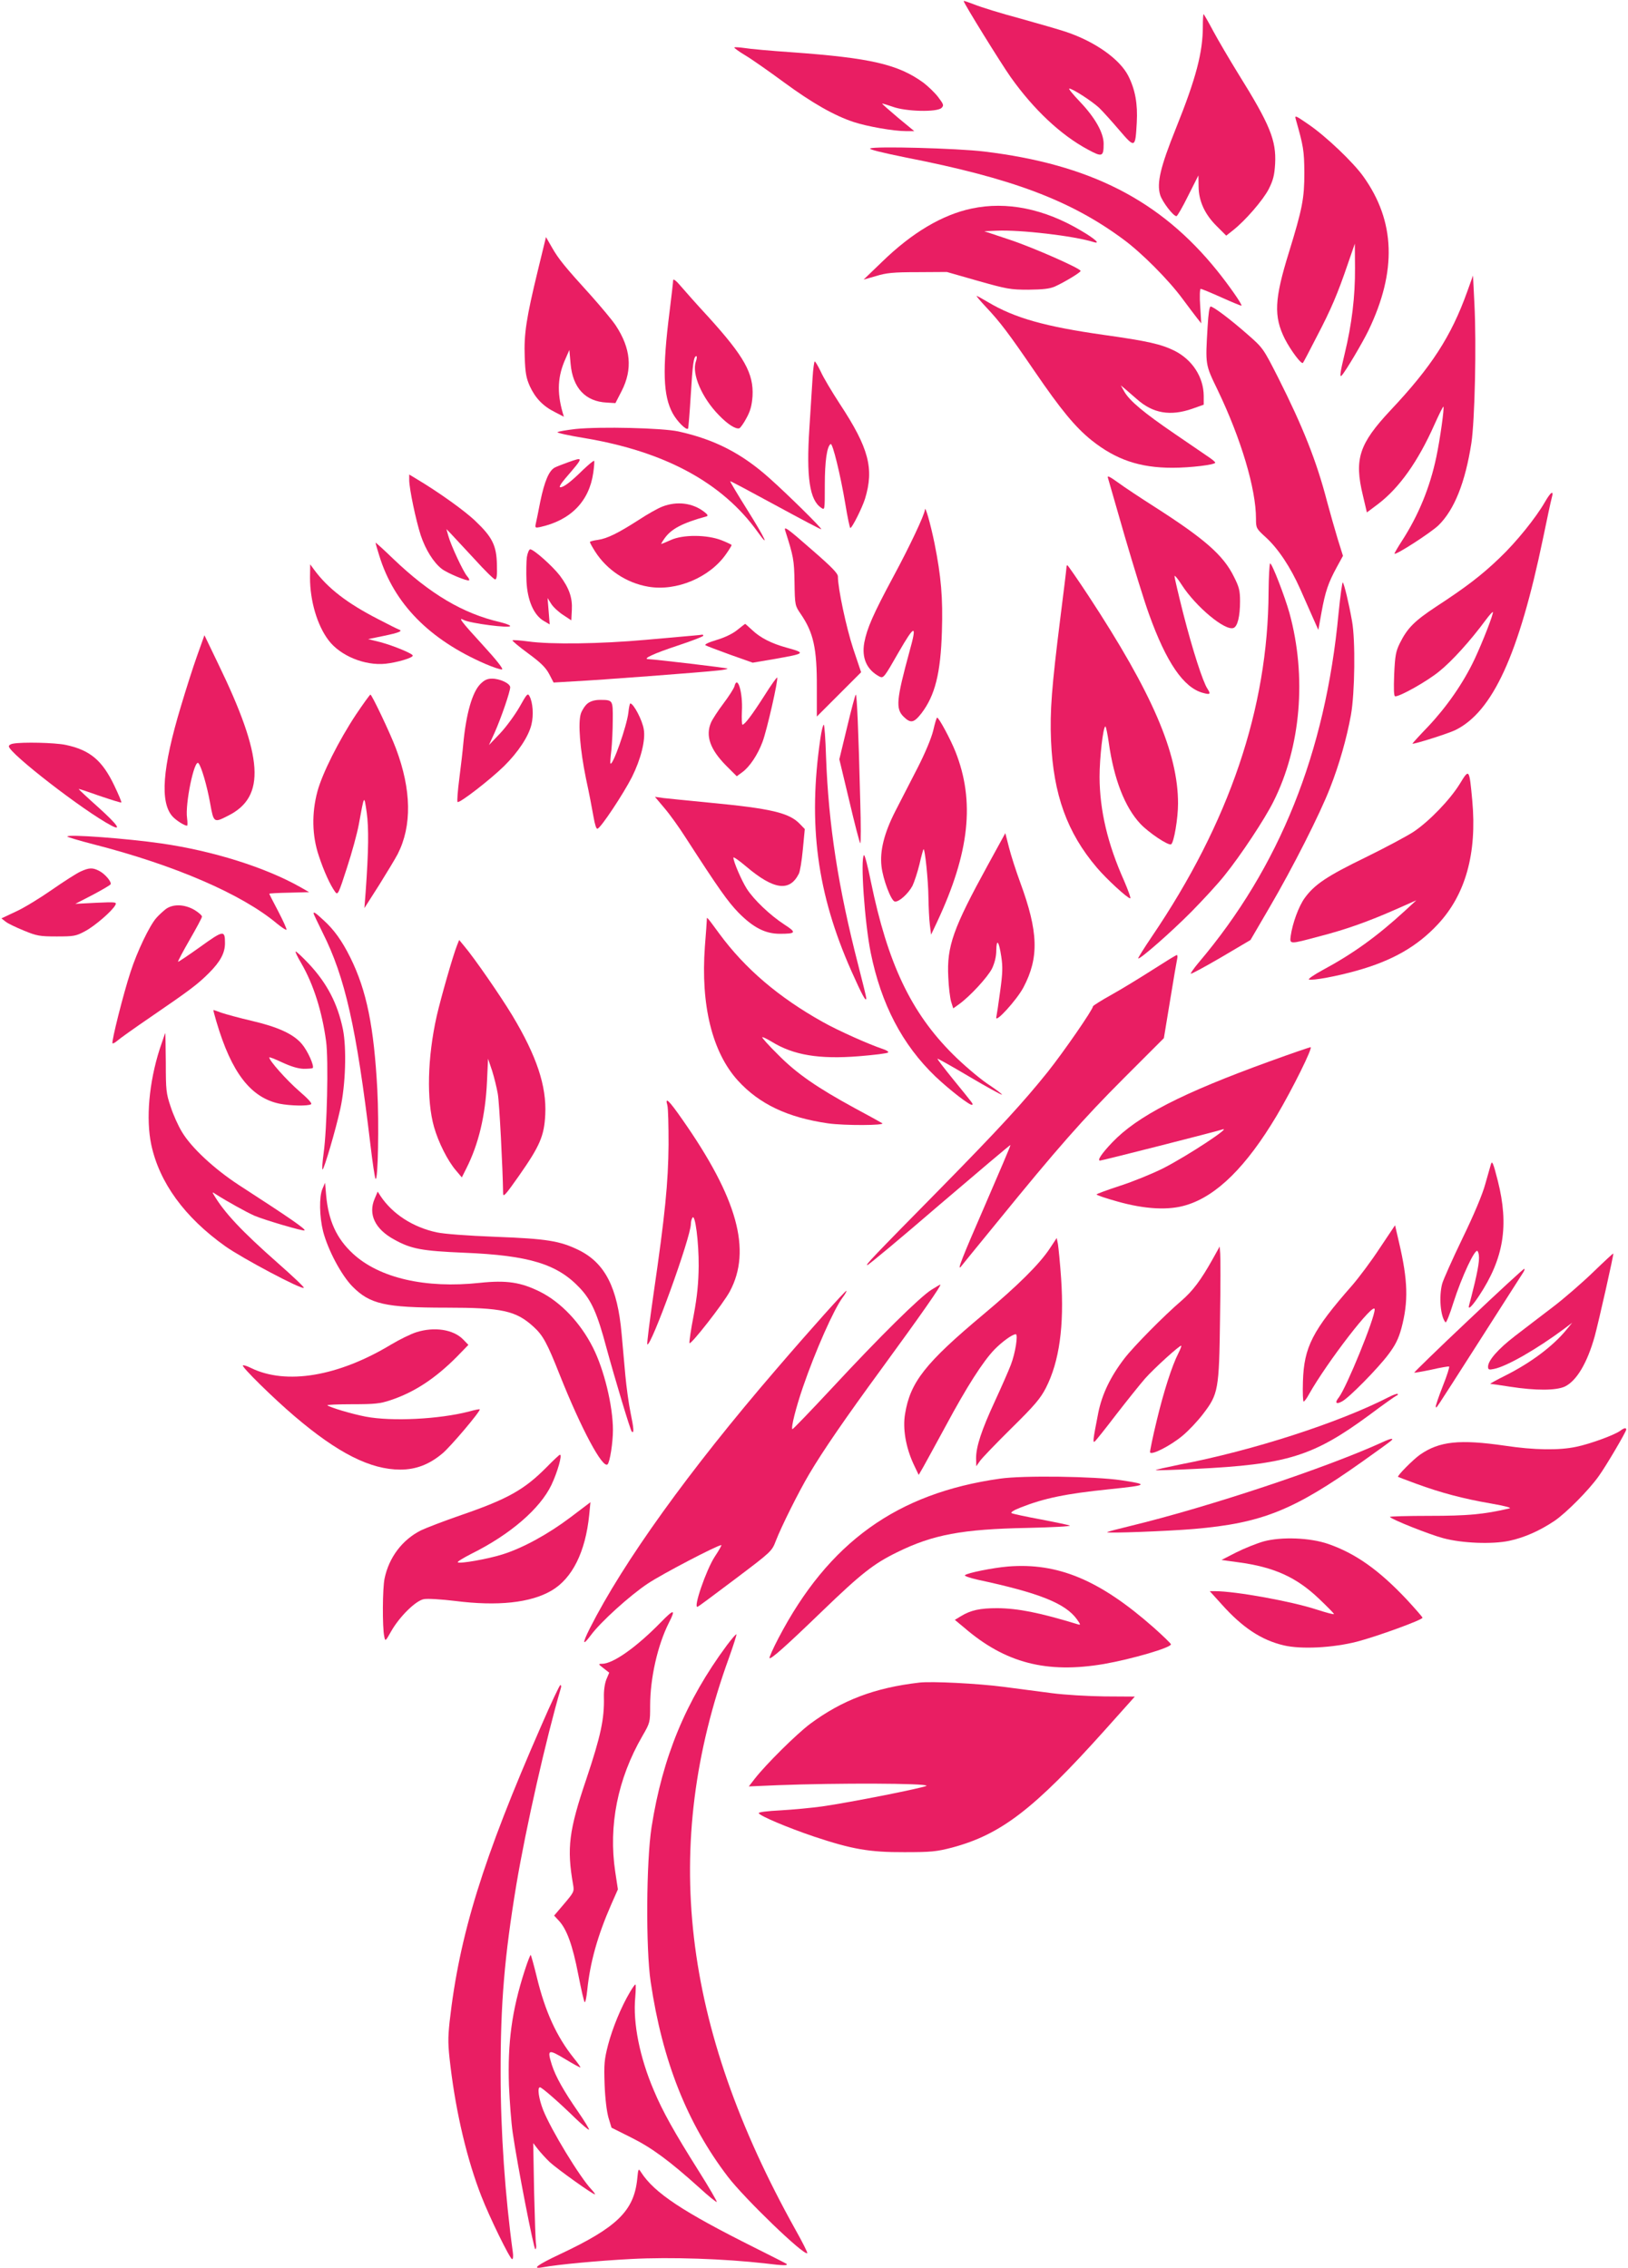 <?xml version="1.0" standalone="no"?>
<!DOCTYPE svg PUBLIC "-//W3C//DTD SVG 20010904//EN"
 "http://www.w3.org/TR/2001/REC-SVG-20010904/DTD/svg10.dtd">
<svg version="1.0" xmlns="http://www.w3.org/2000/svg"
 width="919pt" height="1280pt" viewBox="0 0 919 1280"
 preserveAspectRatio="xMidYMid meet">
<g transform="translate(0,1280) scale(0.1,-0.1)"
fill="#e91e63" stroke="none">
<path d="M5440 12794 c0 -12 210 -351 265 -429 130 -183 283 -327 436 -409 81
-44 89 -41 89 33 0 61 -48 147 -134 237 -39 41 -66 74 -60 74 19 0 128 -71
168 -108 21 -20 72 -77 114 -126 89 -104 91 -103 99 42 6 106 -9 187 -48 264
-48 94 -186 192 -348 247 -35 12 -152 46 -260 76 -109 29 -225 65 -259 79 -34
13 -62 23 -62 20z"/>
<path d="M6790 12651 c0 -146 -38 -292 -151 -573 -89 -221 -110 -311 -90 -378
12 -39 74 -120 92 -120 5 0 35 52 66 115 l58 115 1 -63 c1 -83 35 -157 104
-225 l52 -52 38 30 c71 56 170 171 202 233 25 50 32 77 36 142 7 133 -28 220
-210 512 -48 78 -111 185 -139 237 -28 53 -53 96 -55 96 -2 0 -4 -31 -4 -69z"/>
<path d="M4145 12532 c-2 -2 26 -23 63 -45 37 -22 135 -91 218 -152 158 -116
284 -188 394 -224 76 -25 225 -51 293 -51 l48 0 -91 75 c-49 42 -90 77 -90 80
0 2 26 -6 58 -17 74 -28 252 -32 277 -7 14 14 12 20 -19 61 -19 25 -57 61 -83
81 -143 104 -299 140 -743 172 -118 8 -239 19 -267 24 -29 4 -55 6 -58 3z"/>
<path d="M7314 12129 c44 -155 48 -178 49 -304 0 -145 -11 -202 -87 -449 -82
-264 -87 -361 -23 -489 33 -64 93 -145 102 -135 2 1 37 68 78 148 81 155 117
239 177 415 l38 110 1 -137 c1 -162 -18 -318 -58 -483 -26 -106 -30 -139 -17
-124 23 25 117 184 151 254 161 335 152 616 -29 869 -57 80 -211 227 -311 295
-70 48 -77 52 -71 30z"/>
<path d="M4912 11962 c-8 -5 64 -23 202 -51 598 -117 928 -241 1226 -461 105
-77 256 -229 335 -336 33 -44 70 -94 83 -110 l23 -29 -6 98 c-4 53 -2 97 3 97
4 0 58 -22 118 -49 60 -27 111 -48 112 -46 6 5 -71 115 -137 197 -321 398
-718 601 -1317 673 -148 18 -623 31 -642 17z"/>
<path d="M5485 11623 c-166 -35 -336 -136 -504 -299 l-106 -102 70 20 c58 18
98 22 235 22 l165 1 175 -50 c163 -46 183 -50 285 -50 83 1 120 5 150 18 51
23 145 79 145 88 0 14 -272 134 -403 177 l-141 47 70 3 c133 6 435 -29 547
-64 42 -13 10 17 -70 64 -208 124 -421 167 -618 125z"/>
<path d="M3036 11273 c-65 -268 -79 -358 -74 -488 3 -91 9 -120 29 -165 31
-67 75 -113 142 -146 l50 -26 -7 24 c-33 116 -28 206 17 305 l21 48 7 -78 c12
-136 83 -213 204 -219 l49 -3 35 68 c63 123 52 241 -33 370 -19 29 -82 104
-138 167 -150 165 -185 208 -222 273 l-34 59 -46 -189z"/>
<path d="M8282 11153 c-90 -251 -202 -424 -433 -669 -177 -189 -205 -275 -156
-478 l23 -98 64 48 c119 91 224 238 317 447 26 58 49 104 51 102 6 -6 -19
-185 -40 -284 -36 -172 -101 -330 -195 -475 -24 -37 -43 -70 -41 -71 9 -8 207
120 249 161 89 88 150 240 185 464 19 127 29 552 17 785 l-8 160 -33 -92z"/>
<path d="M3800 11219 c0 -8 -9 -87 -20 -175 -42 -332 -37 -478 18 -578 25 -45
76 -96 86 -85 2 2 9 85 15 184 11 184 17 225 32 225 4 0 3 -14 -3 -31 -24 -69
34 -204 130 -302 50 -52 96 -81 116 -74 6 3 25 29 40 58 22 40 30 70 34 123 7
128 -46 223 -249 447 -63 68 -133 147 -156 174 -24 29 -42 43 -43 34z"/>
<path d="M5567 11066 c79 -84 126 -146 273 -361 149 -218 230 -316 322 -390
137 -109 271 -155 456 -155 101 0 242 17 242 29 0 3 -13 15 -29 26 -16 11
-104 71 -196 134 -179 122 -259 189 -289 242 l-19 34 24 -20 c13 -11 43 -37
67 -58 90 -80 188 -97 312 -54 l65 23 0 50 c-1 106 -64 203 -164 254 -77 38
-152 55 -401 90 -331 47 -502 95 -653 185 -32 19 -61 35 -64 35 -3 0 21 -29
54 -64z"/>
<path d="M6817 10958 c-13 -220 -14 -213 57 -360 132 -275 216 -557 216 -725
0 -53 1 -56 55 -105 71 -65 140 -169 195 -293 24 -55 57 -129 73 -165 l29 -65
18 100 c21 116 38 166 86 254 l35 64 -30 96 c-16 53 -43 148 -60 211 -59 228
-137 423 -276 699 -84 165 -85 167 -173 244 -98 86 -191 156 -208 157 -7 0
-13 -41 -17 -112z"/>
<path d="M4587 10668 c-3 -51 -11 -179 -18 -284 -18 -277 1 -407 67 -450 20
-14 20 -13 20 129 0 133 12 218 33 231 11 7 55 -172 83 -339 12 -74 25 -135
28 -135 10 0 67 114 83 165 52 170 22 286 -142 535 -45 69 -94 151 -108 183
-15 31 -30 57 -34 57 -3 0 -9 -42 -12 -92z"/>
<path d="M3250 10379 c-52 -6 -98 -14 -103 -18 -4 -4 64 -19 150 -33 456 -76
781 -252 980 -530 71 -99 42 -36 -57 122 -56 89 -100 163 -98 164 2 2 117 -60
257 -136 140 -76 255 -137 257 -135 5 5 -192 199 -291 287 -157 141 -311 220
-515 265 -92 20 -440 28 -580 14z"/>
<path d="M3204 10190 c-28 -10 -61 -23 -73 -29 -32 -18 -57 -76 -81 -191 -11
-58 -23 -115 -26 -128 -4 -20 -2 -22 23 -17 174 38 279 145 302 307 5 35 7 65
5 67 -3 3 -30 -20 -62 -50 -70 -69 -110 -99 -129 -99 -9 0 2 19 29 51 105 122
105 122 12 89z"/>
<path d="M2310 10091 c0 -49 38 -229 65 -312 27 -81 72 -153 118 -189 30 -24
148 -73 155 -65 3 3 -2 13 -11 23 -21 23 -92 175 -106 227 l-11 39 28 -29 c16
-17 75 -81 132 -142 56 -62 108 -113 115 -113 9 0 12 23 10 83 -2 108 -26 156
-121 246 -61 59 -213 167 -336 240 l-38 23 0 -31z"/>
<path d="M6254 10104 c3 -11 46 -159 95 -330 50 -171 111 -369 137 -440 98
-273 195 -414 303 -444 43 -12 47 -8 27 23 -26 39 -84 219 -137 426 -27 107
-49 201 -49 209 0 8 19 -14 41 -49 80 -124 245 -261 292 -243 23 8 37 66 37
150 0 61 -5 81 -35 140 -59 120 -164 212 -445 392 -80 51 -174 113 -209 139
-46 33 -62 41 -57 27z"/>
<path d="M8720 9965 c-51 -88 -160 -224 -256 -315 -102 -98 -192 -166 -356
-273 -124 -82 -163 -121 -206 -207 -23 -47 -27 -70 -32 -177 -3 -83 -2 -123 6
-123 29 0 178 84 246 139 72 57 178 174 265 292 20 27 38 47 40 45 6 -6 -57
-168 -103 -266 -63 -134 -158 -270 -262 -380 -50 -52 -90 -96 -89 -97 6 -5
199 56 241 76 212 103 360 427 496 1081 22 107 44 210 49 228 14 49 -4 38 -39
-23z"/>
<path d="M3739 9941 c-26 -10 -86 -44 -133 -75 -117 -75 -177 -105 -231 -113
-25 -3 -45 -9 -45 -12 0 -4 13 -28 29 -53 66 -104 177 -178 300 -199 159 -28
349 52 441 186 17 24 30 46 30 49 0 2 -26 15 -57 27 -82 32 -218 33 -287 1
-27 -12 -51 -22 -53 -22 -2 0 6 14 18 31 38 54 100 87 238 125 9 3 6 10 -12
24 -66 52 -155 63 -238 31z"/>
<path d="M5221 9923 c-2 -28 -83 -201 -179 -379 -114 -212 -148 -291 -163
-370 -16 -88 14 -155 87 -193 21 -10 27 -2 105 135 94 163 107 164 63 7 -74
-272 -79 -323 -33 -368 40 -39 58 -35 101 20 76 100 108 225 115 461 6 189 -4
310 -42 499 -23 112 -53 216 -54 188z"/>
<path d="M4433 9804 c46 -145 50 -163 52 -290 2 -131 3 -132 35 -179 72 -105
92 -194 91 -415 l0 -164 125 125 125 125 -45 134 c-39 119 -86 339 -86 406 0
18 -34 53 -141 146 -148 130 -166 142 -156 112z"/>
<path d="M2120 9737 c0 -3 9 -36 21 -73 83 -271 283 -474 599 -611 44 -19 87
-33 94 -31 9 2 -32 54 -109 138 -122 133 -142 160 -107 141 36 -19 262 -48
262 -34 0 5 -26 14 -57 22 -209 48 -396 159 -603 357 -55 53 -100 94 -100 91z"/>
<path d="M2974 9655 c-3 -25 -4 -86 -2 -135 5 -108 41 -191 97 -224 l34 -20
-6 75 -6 74 20 -32 c11 -18 41 -46 67 -63 l47 -31 3 58 c4 70 -15 124 -68 195
-41 53 -146 147 -167 148 -6 0 -15 -20 -19 -45z"/>
<path d="M7161 9458 c-3 -656 -222 -1300 -659 -1944 -44 -65 -79 -121 -77
-123 8 -8 184 146 300 263 66 67 151 159 188 206 92 114 226 317 275 415 156
310 189 707 91 1065 -27 96 -98 280 -109 280 -4 0 -8 -73 -9 -162z"/>
<path d="M1750 9540 c0 -132 41 -270 105 -354 66 -87 204 -144 321 -132 65 7
154 33 154 46 0 11 -106 55 -183 76 l-69 17 87 18 c88 18 111 28 87 36 -8 3
-61 29 -118 59 -175 90 -284 174 -361 279 l-22 30 -1 -75z"/>
<path d="M6020 9596 c0 -8 -16 -138 -35 -288 -48 -385 -59 -520 -52 -688 13
-304 91 -520 259 -717 55 -65 173 -173 188 -173 5 0 -11 44 -34 98 -94 210
-138 398 -139 587 0 108 20 285 33 285 3 0 12 -41 19 -91 29 -207 91 -365 178
-458 48 -51 159 -125 174 -116 16 10 39 147 39 230 0 286 -145 623 -506 1173
-62 94 -116 172 -119 172 -3 0 -5 -7 -5 -14z"/>
<path d="M7556 9338 c-74 -787 -333 -1432 -790 -1971 -27 -32 -46 -60 -44 -62
3 -3 80 39 171 92 l166 98 108 185 c131 224 284 526 341 673 52 132 94 280
118 412 22 122 26 423 6 530 -18 102 -44 209 -52 218 -3 4 -14 -75 -24 -175z"/>
<path d="M4161 9244 c-26 -21 -72 -43 -117 -56 -46 -14 -69 -25 -61 -30 7 -4
70 -28 139 -53 l127 -45 118 20 c182 32 184 34 73 65 -84 23 -148 55 -195 100
-21 19 -38 35 -39 34 -1 0 -21 -16 -45 -35z"/>
<path d="M3915 9213 c-22 -2 -143 -13 -270 -24 -255 -23 -536 -27 -664 -9 -45
6 -85 9 -88 6 -3 -2 37 -36 89 -74 71 -52 99 -80 118 -116 l25 -48 120 7 c138
7 722 51 808 61 32 3 56 8 53 11 -4 4 -401 51 -446 53 -36 1 31 32 167 77 79
26 143 51 143 55 0 5 -3 7 -7 6 -5 -1 -26 -3 -48 -5z"/>
<path d="M1113 9100 c-23 -64 -64 -193 -92 -287 -105 -348 -119 -541 -47 -621
20 -22 67 -52 82 -52 3 0 3 19 0 43 -12 79 41 334 64 310 16 -16 49 -129 66
-225 20 -112 21 -113 101 -72 215 107 201 330 -56 859 l-77 160 -41 -115z"/>
<path d="M4315 8874 c-69 -108 -111 -164 -124 -164 -3 0 -5 34 -3 76 6 105
-25 208 -42 141 -3 -12 -31 -56 -62 -97 -31 -41 -62 -89 -70 -107 -33 -76 -5
-153 85 -244 l60 -60 30 22 c43 31 88 99 115 171 25 65 91 356 83 364 -2 3
-35 -43 -72 -102z"/>
<path d="M2712 8940 c-46 -46 -81 -168 -97 -340 -3 -36 -13 -122 -22 -192 -9
-70 -14 -131 -10 -134 9 -10 186 127 263 203 79 78 138 167 154 234 13 53 8
125 -11 160 -10 19 -15 13 -57 -62 -26 -45 -75 -112 -109 -148 l-63 -66 32 70
c37 83 88 232 88 256 0 22 -58 49 -103 49 -26 0 -43 -8 -65 -30z"/>
<path d="M2010 8768 c-98 -148 -191 -334 -218 -434 -33 -123 -31 -250 8 -365
29 -88 65 -166 93 -204 14 -18 19 -7 65 136 28 85 58 195 67 244 32 174 30
171 45 70 12 -87 11 -214 -6 -450 l-7 -90 83 130 c45 72 92 150 105 175 81
159 78 362 -10 596 -31 83 -136 304 -144 304 -3 0 -40 -51 -81 -112z"/>
<path d="M4782 8697 l-44 -182 56 -234 c30 -128 58 -236 62 -240 4 -3 4 104 0
239 -10 404 -19 600 -25 600 -3 0 -25 -82 -49 -183z"/>
<path d="M3317 8830 c-14 -11 -31 -37 -38 -57 -17 -53 -5 -202 29 -368 17 -77
35 -173 42 -213 8 -46 16 -72 23 -69 20 6 146 197 194 291 50 100 78 209 67
270 -8 52 -58 146 -76 146 -3 0 -8 -24 -11 -53 -9 -75 -88 -301 -101 -286 -2
2 0 36 5 74 4 39 8 116 8 171 1 114 1 114 -73 114 -28 0 -52 -7 -69 -20z"/>
<path d="M5268 8677 c-11 -44 -45 -126 -89 -212 -40 -77 -96 -187 -126 -245
-62 -122 -87 -222 -77 -309 8 -73 54 -195 75 -199 23 -4 76 44 100 89 10 21
28 75 39 120 10 45 21 83 23 86 8 8 27 -175 28 -273 1 -54 4 -124 8 -154 l7
-55 33 70 c184 392 216 683 104 964 -27 68 -93 191 -103 191 -3 0 -13 -33 -22
-73z"/>
<path d="M4631 8632 c-71 -484 -19 -875 175 -1312 61 -137 84 -179 84 -153 0
6 -20 89 -45 185 -114 442 -168 794 -182 1176 -3 100 -9 182 -13 182 -4 0 -13
-35 -19 -78z"/>
<path d="M73 8603 c-13 -2 -23 -9 -23 -15 0 -38 422 -365 578 -447 61 -32 35
5 -70 100 -64 57 -115 105 -114 106 1 2 55 -16 119 -39 65 -22 119 -39 122
-37 2 3 -16 46 -40 96 -68 142 -137 200 -274 229 -61 13 -246 17 -298 7z"/>
<path d="M8241 8377 c-56 -91 -173 -212 -261 -271 -38 -25 -160 -90 -272 -145
-216 -105 -287 -152 -343 -229 -34 -47 -69 -143 -79 -214 -6 -48 -8 -48 160
-3 155 40 277 84 434 153 l115 51 -65 -60 c-156 -143 -291 -241 -466 -335 -48
-26 -82 -50 -75 -52 21 -7 157 18 270 50 200 56 341 136 458 262 156 167 221
400 194 697 -17 182 -17 183 -70 96z"/>
<path d="M3751 8239 c30 -35 83 -109 118 -164 190 -294 239 -363 300 -426 83
-84 151 -119 233 -119 92 0 96 7 26 52 -80 52 -173 140 -213 203 -29 46 -75
152 -75 175 0 6 33 -17 73 -51 155 -131 244 -143 296 -41 7 12 17 74 23 138
l11 115 -28 29 c-60 63 -163 87 -510 120 -115 11 -232 23 -259 26 l-49 7 54
-64z"/>
<path d="M5578 7921 c-197 -359 -234 -461 -225 -635 2 -56 10 -118 16 -139
l12 -38 32 23 c62 44 163 154 187 202 15 32 24 68 24 102 1 70 15 53 28 -34 9
-58 8 -94 -6 -195 -9 -68 -19 -134 -22 -148 -8 -38 116 98 153 168 89 168 85
314 -18 593 -23 63 -52 152 -63 196 l-21 82 -97 -177z"/>
<path d="M380 8079 c0 -3 66 -23 148 -44 457 -117 837 -281 1035 -447 27 -22
51 -38 54 -35 3 3 -18 49 -46 103 -28 53 -51 98 -51 100 0 2 51 5 113 6 l112
3 -49 28 c-198 112 -494 205 -786 247 -194 28 -530 53 -530 39z"/>
<path d="M4877 7974 c-21 -21 4 -381 38 -550 59 -291 178 -520 366 -700 79
-75 199 -168 207 -159 6 5 11 -2 -107 143 -51 63 -91 115 -89 117 1 2 83 -44
181 -102 98 -58 180 -103 183 -101 2 3 -36 31 -84 63 -48 33 -135 107 -193
165 -237 236 -368 513 -463 975 -17 86 -35 153 -39 149z"/>
<path d="M454 7881 c-22 -10 -94 -56 -160 -102 -66 -46 -157 -102 -203 -123
l-83 -39 23 -18 c13 -11 60 -33 104 -51 72 -30 90 -33 185 -33 96 0 109 2 159
29 54 28 154 114 172 148 9 17 3 18 -108 13 l-118 -6 97 50 c53 28 99 55 102
60 8 13 -31 59 -64 76 -37 19 -56 19 -106 -4z"/>
<path d="M934 7668 c-16 -13 -39 -34 -51 -48 -38 -42 -109 -190 -146 -305 -41
-124 -109 -396 -102 -403 3 -3 15 4 28 15 12 11 96 71 187 133 225 154 266
185 330 249 64 64 90 113 90 168 0 75 -8 74 -140 -21 -67 -48 -124 -86 -125
-84 -2 2 27 57 65 123 38 66 70 125 70 132 0 7 -20 24 -43 38 -57 33 -123 34
-163 3z"/>
<path d="M1770 7645 c0 -3 23 -51 51 -108 127 -252 191 -536 270 -1197 12
-102 25 -189 29 -193 14 -16 20 311 10 502 -19 356 -60 560 -152 746 -47 95
-92 158 -153 213 -43 40 -55 48 -55 37z"/>
<path d="M3990 7609 c0 -8 -5 -76 -11 -152 -24 -329 41 -595 186 -755 121
-133 281 -209 510 -242 92 -13 325 -12 305 1 -8 5 -78 44 -155 85 -211 115
-328 195 -433 302 -52 51 -92 96 -89 98 2 3 26 -9 53 -25 123 -76 268 -100
493 -82 86 7 160 16 164 21 5 4 -8 13 -30 20 -78 26 -251 103 -338 152 -249
139 -439 301 -584 498 -75 102 -71 97 -71 79z"/>
<path d="M2580 7465 c-25 -64 -91 -296 -115 -400 -52 -233 -58 -473 -15 -625
25 -88 78 -193 125 -247 l32 -38 25 50 c70 138 108 299 117 490 l6 130 23 -68
c12 -38 26 -96 32 -130 9 -49 28 -422 30 -561 0 -25 12 -12 88 96 120 171 144
227 150 348 8 161 -49 331 -186 559 -67 111 -215 325 -271 391 l-29 35 -12
-30z"/>
<path d="M1701 7363 c69 -119 117 -271 140 -441 14 -106 5 -493 -14 -629 -7
-51 -10 -93 -6 -93 8 0 74 223 100 342 30 136 36 341 15 448 -30 146 -90 261
-193 371 -36 38 -69 69 -74 69 -4 0 10 -30 32 -67z"/>
<path d="M6510 7329 c-69 -44 -173 -108 -232 -141 -60 -33 -108 -64 -108 -67
0 -18 -166 -258 -256 -371 -139 -173 -273 -319 -598 -650 -398 -404 -432 -440
-420 -440 6 0 190 153 408 341 219 187 399 339 400 337 2 -2 -64 -156 -145
-343 -125 -287 -158 -370 -135 -344 1 2 95 117 207 254 336 413 482 579 716
813 l223 223 35 212 c19 117 37 222 40 235 3 12 2 22 -2 22 -5 0 -64 -37 -133
-81z"/>
<path d="M1222 7033 c85 -288 194 -428 356 -462 60 -12 161 -14 178 -3 8 4
-18 32 -68 75 -71 62 -168 171 -168 189 0 4 33 -9 73 -28 50 -23 89 -35 121
-36 26 0 49 2 51 4 11 11 -29 99 -61 136 -47 56 -134 96 -284 131 -69 16 -145
37 -169 45 -24 9 -45 16 -46 16 -2 0 6 -30 17 -67z"/>
<path d="M901 6878 c-60 -189 -78 -392 -47 -539 46 -213 187 -408 417 -572 94
-67 433 -247 444 -235 4 3 -63 66 -147 140 -204 180 -303 285 -363 388 -8 13
-6 13 15 -1 61 -39 173 -101 216 -120 59 -25 277 -89 283 -83 8 7 -80 68 -372
257 -139 91 -268 211 -320 299 -21 34 -50 99 -64 143 -25 74 -27 93 -27 248
-1 92 -2 167 -3 167 -1 0 -15 -42 -32 -92z"/>
<path d="M7170 6811 c-500 -181 -750 -310 -892 -459 -59 -62 -86 -102 -68
-102 11 0 660 165 688 175 67 24 -195 -149 -333 -219 -60 -30 -170 -75 -242
-98 -73 -24 -133 -46 -133 -49 0 -4 53 -22 118 -40 156 -44 290 -51 389 -20
172 52 339 218 509 503 90 152 207 388 192 388 -7 -1 -110 -36 -228 -79z"/>
<path d="M3767 6563 c5 -16 7 -116 7 -223 -2 -215 -19 -391 -85 -844 -22 -153
-38 -280 -35 -283 19 -20 246 604 246 680 0 12 4 28 9 35 15 24 36 -139 35
-273 -1 -96 -8 -169 -28 -277 -16 -81 -26 -152 -24 -158 5 -15 192 224 228
292 124 232 43 526 -269 971 -76 109 -98 129 -84 80z"/>
<path d="M8416 6229 c-2 -8 -16 -57 -31 -109 -16 -60 -64 -174 -130 -310 -57
-118 -108 -233 -114 -255 -19 -72 -10 -186 19 -218 4 -4 24 45 44 110 47 147
124 312 137 292 14 -23 10 -68 -16 -179 -14 -58 -28 -113 -31 -122 -11 -36 12
-16 54 47 141 212 171 398 107 651 -26 102 -32 116 -39 93z"/>
<path d="M1820 6090 c-19 -45 -17 -156 4 -240 28 -106 102 -245 165 -310 99
-100 184 -120 531 -120 314 0 392 -17 491 -107 54 -49 77 -91 149 -273 121
-304 243 -532 270 -504 13 14 30 122 30 193 0 137 -50 342 -113 466 -70 139
-180 255 -297 314 -110 55 -191 67 -342 51 -306 -33 -567 27 -716 165 -92 85
-138 185 -151 330 l-6 70 -15 -35z"/>
<path d="M2115 6035 c-38 -88 2 -172 111 -231 95 -53 157 -64 394 -74 368 -15
526 -64 653 -199 66 -70 99 -144 151 -340 47 -172 134 -462 142 -470 14 -14
12 17 -6 103 -11 53 -24 149 -30 214 -6 64 -15 170 -21 234 -23 262 -94 400
-242 473 -107 52 -180 64 -472 75 -157 6 -288 16 -330 25 -134 29 -249 103
-317 205 l-16 25 -17 -40z"/>
<path d="M7788 5755 c-47 -72 -117 -165 -154 -208 -226 -257 -273 -349 -279
-544 -2 -62 0 -113 4 -113 4 0 18 18 30 41 104 184 371 530 371 479 0 -51
-159 -440 -202 -496 -25 -31 -16 -42 18 -23 39 20 204 188 262 266 39 52 56
86 73 147 40 151 37 269 -14 486 l-22 95 -87 -130z"/>
<path d="M5926 5754 c-58 -88 -181 -210 -376 -373 -326 -273 -412 -381 -441
-561 -14 -82 4 -188 48 -283 l29 -61 26 45 c14 24 71 130 128 234 116 216 209
362 274 429 43 44 101 86 120 86 14 0 -2 -106 -28 -173 -13 -34 -53 -125 -89
-203 -76 -164 -107 -258 -107 -323 l1 -46 21 30 c12 17 92 100 178 185 130
128 163 167 194 227 76 149 104 350 86 618 -6 88 -15 175 -18 194 l-7 34 -39
-59z"/>
<path d="M6846 5695 c-67 -120 -113 -181 -178 -237 -96 -82 -268 -256 -321
-325 -79 -103 -126 -202 -147 -305 -30 -153 -32 -171 -21 -164 6 4 61 73 122
153 62 80 135 171 162 202 51 58 199 192 205 186 2 -2 -5 -20 -16 -42 -36 -70
-83 -216 -123 -383 -22 -90 -38 -170 -37 -176 5 -20 116 37 183 93 34 28 86
83 117 124 85 111 90 135 95 534 3 182 3 348 1 370 l-3 40 -39 -70z"/>
<path d="M8995 5622 c-61 -59 -164 -149 -230 -199 -66 -50 -162 -124 -213
-163 -95 -73 -152 -138 -152 -173 0 -17 5 -19 33 -13 72 14 244 113 397 227
l45 34 -32 -39 c-76 -93 -200 -186 -343 -258 -52 -26 -92 -48 -87 -48 4 0 53
-7 110 -16 148 -23 262 -22 311 1 66 32 126 133 168 283 23 85 109 465 105
468 -1 1 -52 -46 -112 -104z"/>
<path d="M8288 5348 c-170 -160 -306 -293 -305 -295 2 -1 45 6 97 17 51 12 96
19 100 18 4 -2 -12 -52 -36 -112 -24 -61 -41 -112 -39 -115 6 -6 -25 -53 245
369 128 201 240 375 248 388 8 12 10 22 6 21 -5 0 -147 -131 -316 -291z"/>
<path d="M5258 5521 c-67 -42 -297 -270 -556 -549 -124 -133 -227 -240 -229
-238 -9 8 20 122 59 236 71 207 175 441 225 508 14 18 23 35 21 37 -4 4 -198
-212 -398 -445 -491 -570 -861 -1085 -1051 -1461 -43 -86 -41 -101 6 -38 54
74 221 225 322 292 81 54 391 216 415 217 3 0 -13 -29 -37 -65 -49 -75 -124
-294 -97 -283 5 1 101 73 214 158 204 154 205 155 228 215 31 80 127 273 188
376 78 132 204 315 409 595 223 305 341 474 331 474 -2 0 -25 -13 -50 -29z"/>
<path d="M2349 5281 c-31 -10 -94 -41 -141 -69 -298 -180 -593 -230 -792 -132
-22 11 -42 17 -45 14 -8 -8 173 -186 292 -287 244 -208 428 -301 597 -301 86
0 162 28 236 90 43 34 219 242 212 250 -2 2 -29 -3 -60 -12 -170 -44 -437 -57
-584 -29 -78 15 -202 52 -216 64 -4 3 59 6 140 6 127 0 157 3 217 23 135 45
253 123 375 246 l64 66 -29 30 c-55 57 -163 74 -266 41z"/>
<path d="M7839 4915 c-283 -145 -766 -301 -1177 -380 -78 -16 -141 -30 -138
-32 2 -2 102 1 222 7 520 25 667 71 985 305 76 57 144 105 151 108 7 2 11 7 8
10 -3 3 -26 -5 -51 -18z"/>
<path d="M9146 4725 c-31 -23 -169 -74 -247 -90 -97 -21 -238 -19 -404 6 -256
37 -369 25 -478 -50 -39 -27 -132 -121 -125 -126 2 -1 48 -19 103 -39 139 -51
268 -85 420 -111 85 -15 121 -25 105 -28 -145 -34 -237 -42 -452 -42 -124 0
-224 -3 -222 -6 8 -14 225 -100 301 -120 108 -29 277 -35 372 -15 86 18 175
58 258 114 65 45 190 170 247 250 41 56 156 252 156 264 0 12 -13 9 -34 -7z"/>
<path d="M7800 4659 c-319 -145 -978 -364 -1415 -470 -71 -17 -132 -33 -135
-36 -7 -8 350 6 490 18 384 33 562 105 950 380 85 60 159 114 164 119 16 16
-5 12 -54 -11z"/>
<path d="M3085 4519 c-125 -126 -219 -179 -480 -269 -99 -34 -202 -74 -229
-87 -105 -53 -180 -152 -205 -271 -12 -56 -13 -276 -2 -327 6 -30 6 -30 40 30
47 82 138 172 184 180 20 4 99 -1 174 -10 242 -31 428 -11 546 58 118 69 192
219 213 427 l7 72 -111 -84 c-127 -96 -271 -175 -387 -211 -83 -26 -242 -54
-251 -44 -4 3 32 25 77 48 220 109 388 255 452 389 34 72 62 170 48 170 -4 0
-38 -32 -76 -71z"/>
<path d="M5645 4455 c-582 -82 -968 -360 -1250 -899 -31 -59 -54 -111 -51
-114 8 -7 89 64 297 265 221 213 291 268 424 333 201 99 367 130 734 137 140
3 248 9 240 13 -8 4 -81 19 -164 35 -82 15 -156 31 -164 35 -8 4 9 16 50 32
134 53 256 78 499 103 222 23 228 27 69 51 -148 22 -554 28 -684 9z"/>
<path d="M7134 4101 c-39 -11 -109 -39 -155 -62 l-84 -43 95 -13 c202 -27 328
-84 456 -206 46 -44 84 -82 84 -86 0 -4 -44 8 -97 25 -143 47 -460 104 -574
104 l-30 0 67 -74 c118 -132 224 -202 351 -232 99 -23 276 -14 413 21 115 30
370 123 370 135 0 4 -42 52 -92 106 -156 165 -287 257 -439 310 -103 36 -264
42 -365 15z"/>
<path d="M5689 3959 c-83 -7 -229 -36 -242 -49 -5 -4 27 -15 70 -25 351 -75
498 -134 563 -225 21 -30 21 -32 4 -27 -216 66 -338 90 -454 91 -98 0 -150
-11 -207 -46 l-33 -20 53 -44 c232 -200 465 -260 789 -205 159 28 378 92 378
111 0 4 -44 47 -98 95 -304 268 -540 367 -823 344z"/>
<path d="M3730 3644 c-137 -140 -269 -234 -332 -234 -22 0 -21 -2 9 -25 l32
-25 -16 -38 c-9 -22 -15 -62 -14 -100 3 -123 -18 -220 -99 -462 -99 -292 -111
-390 -75 -596 7 -39 5 -43 -50 -108 l-57 -67 25 -27 c46 -48 79 -139 111 -304
17 -87 33 -158 37 -158 4 0 10 30 14 68 16 157 58 307 135 483 l38 86 -15 99
c-39 259 13 524 153 766 44 76 44 78 44 171 0 156 42 342 106 469 40 78 29 79
-46 2z"/>
<path d="M4102 3513 c-230 -311 -362 -629 -424 -1025 -30 -194 -33 -684 -5
-873 66 -446 206 -799 436 -1100 94 -123 431 -448 448 -431 3 2 -27 62 -67
133 -642 1151 -760 2166 -375 3227 25 70 44 130 42 132 -3 3 -27 -26 -55 -63z"/>
<path d="M5190 3304 c-252 -29 -436 -99 -617 -233 -77 -58 -247 -226 -312
-309 l-34 -44 164 7 c340 13 839 11 839 -3 0 -9 -434 -95 -590 -117 -58 -8
-163 -18 -233 -22 -78 -4 -126 -10 -124 -16 5 -15 164 -82 312 -132 213 -71
312 -89 510 -88 152 0 181 3 270 26 276 74 462 217 861 662 l170 190 -170 1
c-95 1 -227 9 -296 18 -69 9 -192 25 -275 36 -146 19 -405 32 -475 24z"/>
<path d="M3056 3062 c-331 -756 -463 -1183 -518 -1672 -10 -95 -10 -130 5
-252 32 -267 95 -530 174 -732 46 -119 162 -356 174 -356 5 0 7 17 4 38 -44
321 -69 681 -69 1007 -1 399 22 665 89 1070 54 321 167 821 251 1108 3 9 2 17
-3 17 -4 0 -53 -103 -107 -228z"/>
<path d="M2961 1676 c-72 -224 -96 -405 -88 -646 4 -91 13 -210 21 -265 26
-182 120 -663 128 -659 5 3 6 15 4 27 -3 12 -7 146 -11 297 l-5 275 27 -35
c15 -19 45 -52 67 -73 44 -40 249 -187 255 -181 1 1 -7 13 -19 26 -66 69 -229
337 -274 450 -25 64 -34 128 -18 128 11 0 109 -86 199 -174 40 -38 75 -68 78
-65 2 3 -25 48 -61 100 -81 117 -127 198 -149 266 -27 87 -21 90 74 33 46 -28
85 -49 87 -48 2 2 -15 26 -37 53 -97 121 -162 263 -209 458 -16 66 -32 122
-34 124 -2 3 -18 -38 -35 -91z"/>
<path d="M3556 1557 c-50 -84 -98 -202 -123 -296 -22 -85 -24 -110 -20 -226 3
-80 12 -152 22 -187 l17 -56 112 -56 c116 -58 214 -130 384 -283 51 -47 96
-83 98 -80 3 2 -44 83 -104 178 -136 216 -201 332 -251 451 -80 187 -119 382
-105 526 3 39 4 72 1 72 -4 0 -17 -19 -31 -43z"/>
<path d="M3597 501 c-19 -179 -115 -272 -434 -422 -130 -61 -165 -87 -100 -75
86 16 311 37 500 47 224 12 528 1 757 -25 105 -13 131 -13 119 -2 -2 2 -83 43
-179 91 -406 203 -565 308 -641 425 -15 24 -16 23 -22 -39z"/>
</g>
</svg>
